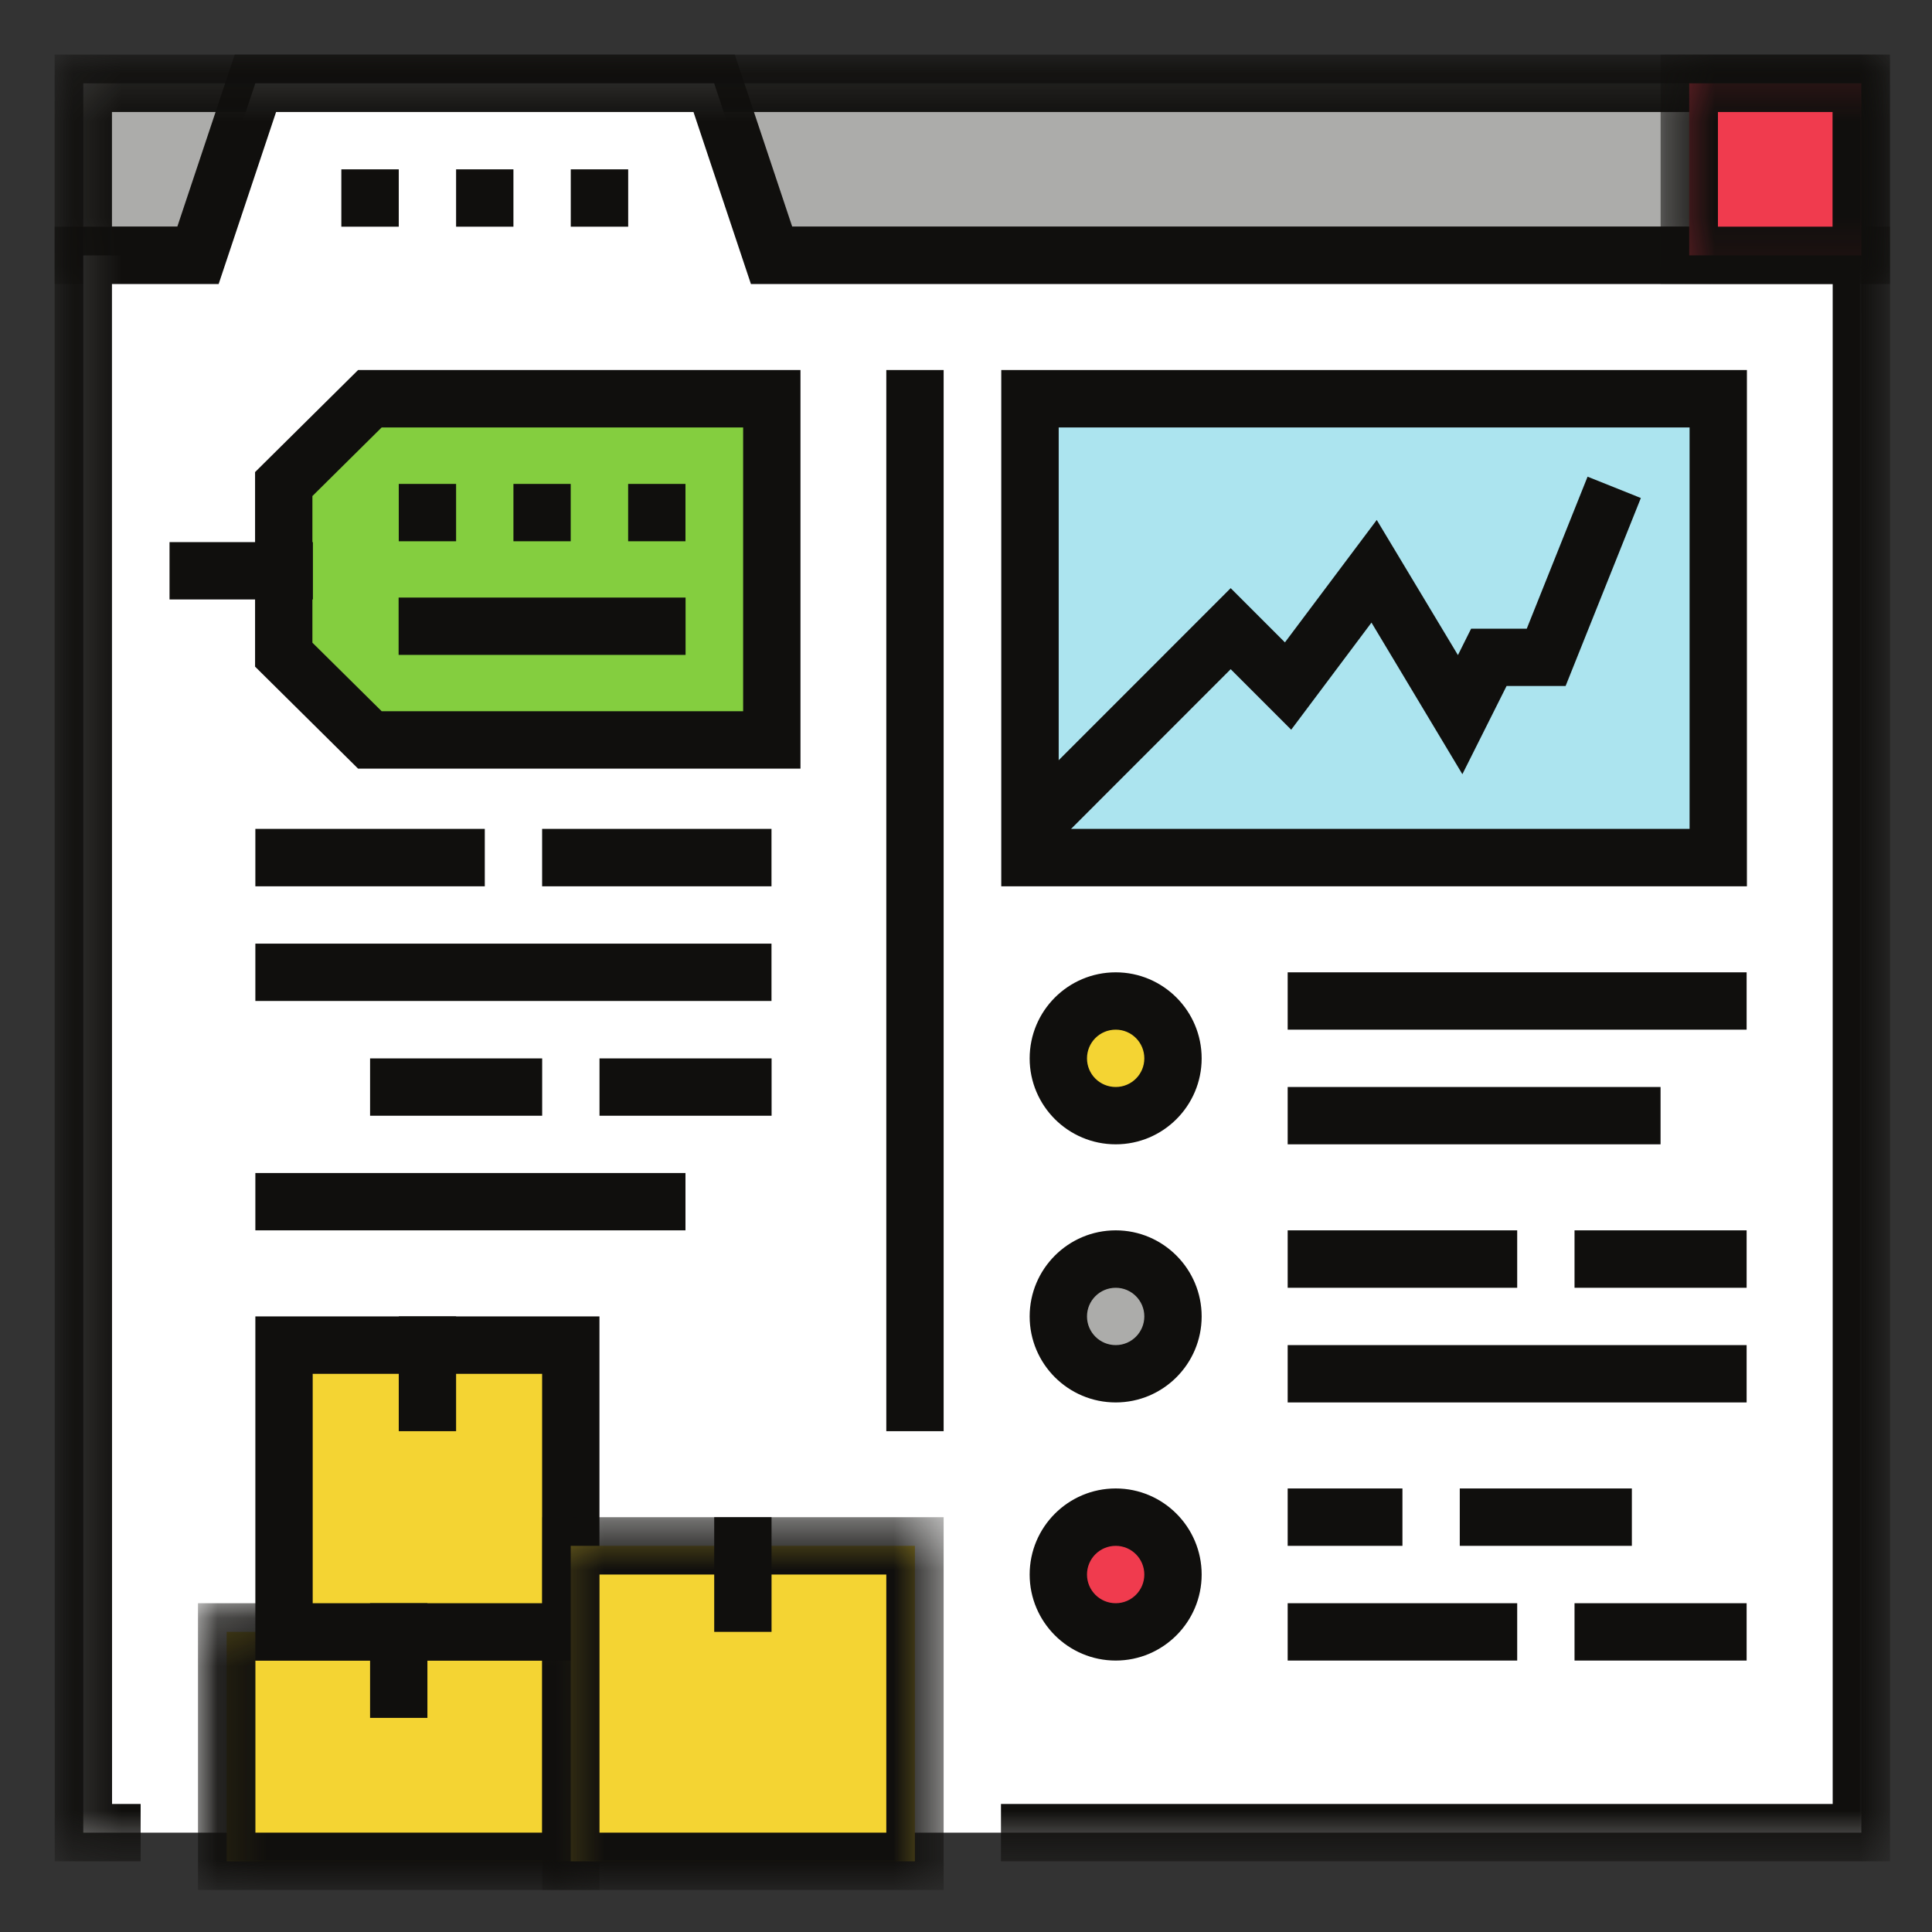<svg width="40" height="40" viewBox="0 0 40 40" fill="none" xmlns="http://www.w3.org/2000/svg">
<rect x="0" y="0" width="40" height="40" fill="#333333" stroke="none"/>
<path d="M1.724 1.725V5.287H38.535V1.725H1.724Z" fill="#ACACAA"/>
<mask id="mask0_1_8007" style="mask-type:luminance" maskUnits="userSpaceOnUse" x="1" y="1" width="39" height="5">
<path d="M1.131 1.13H39.131V5.929H1.131V1.13Z" fill="white"/>
</mask>
<g mask="url(#mask0_1_8007)">
<path d="M2.318 4.693H37.944V2.319H2.318V4.693ZM39.131 5.88H1.131V1.13H39.131V5.88Z" fill="#100F0D"/>
</g>
<path d="M21.317 37.943H38.537V6.474H38.535V5.287H15.973L14.786 1.725H5.286L4.097 5.287H1.724V37.943H21.317Z" fill="white"/>
<mask id="mask1_1_8007" style="mask-type:luminance" maskUnits="userSpaceOnUse" x="1" y="1" width="39" height="38">
<path d="M1.131 1.13H39.131V38.55H1.131V1.13Z" fill="white"/>
</mask>
<g mask="url(#mask1_1_8007)">
<path d="M39.131 38.536H20.724V37.349H37.944V5.88H15.547L14.358 2.319H5.716L4.527 5.88H2.318L2.32 37.349H2.912V38.536H1.133L1.131 4.693H3.671L4.86 1.13H15.213L16.402 4.693H39.131V38.536Z" fill="#100F0D"/>
</g>
<path d="M7.067 4.693V3.506H8.256V4.693C7.067 4.693 8.256 4.693 7.067 4.693ZM9.443 4.693V3.506H10.63V4.693C9.443 4.693 10.63 4.693 9.443 4.693ZM11.817 4.693V3.506H13.006V4.693C11.817 4.693 13.006 4.693 11.817 4.693Z" fill="#100F0D"/>
<path d="M10.037 18.35H5.287V17.161H10.037V18.35ZM15.973 18.35H11.224V17.161H15.973V18.35Z" fill="#100F0D"/>
<path d="M15.973 20.724H5.287V19.537H15.973V20.724Z" fill="#100F0D"/>
<path d="M11.225 23.1H7.662V21.913H11.225V23.1ZM15.975 23.1H12.412V21.913H15.975V23.1Z" fill="#100F0D"/>
<path d="M14.192 25.473H5.287V24.286H14.192V25.473Z" fill="#100F0D"/>
<path d="M15.978 8.256H7.659L6.479 9.424L5.876 10.023V13.555L7.659 15.32H15.978V8.256Z" fill="#84CE3F"/>
<path d="M7.902 14.725H15.386V8.85H7.902L6.468 10.27V13.306L7.902 14.725ZM16.573 15.914H7.414L5.281 13.802V9.774L7.414 7.661H16.573V15.914Z" fill="#100F0D"/>
<path d="M14.194 13.559H8.253V12.372H14.194V13.559Z" fill="#100F0D"/>
<path d="M8.256 11.206V10.019H9.443V11.206C8.256 11.206 9.443 11.206 8.256 11.206ZM10.63 11.206V10.019H11.816V11.206C10.63 11.206 11.816 11.206 10.63 11.206ZM13.005 11.206V10.019H14.192V11.206C13.005 11.206 14.192 11.206 13.005 11.206Z" fill="#100F0D"/>
<path d="M6.478 12.411H3.51V11.224H6.478V12.411Z" fill="#100F0D"/>
<path d="M19.537 29.631H18.35V7.661H19.537V29.631Z" fill="#100F0D"/>
<path d="M35.573 17.755H21.324V8.256H35.573V17.755Z" fill="#ACE4EF"/>
<path d="M21.919 17.161H34.981V8.85H21.919V17.161ZM36.168 18.35H20.73V7.661H36.168V18.35Z" fill="#100F0D"/>
<path d="M21.919 17.418L21.08 16.579L25.48 12.177L26.603 13.3L28.504 10.765L30.185 13.563L30.458 13.016H31.61L32.869 9.869L33.972 10.311L32.414 14.203H31.192L30.277 16.029L28.395 12.89L26.733 15.108L25.48 13.855L21.919 17.418Z" fill="#100F0D"/>
<path d="M24.286 21.913C24.286 22.567 23.755 23.099 23.099 23.099C22.443 23.099 21.91 22.567 21.91 21.913C21.91 21.256 22.443 20.724 23.099 20.724C23.755 20.724 24.286 21.256 24.286 21.913Z" fill="#F4D433"/>
<path d="M23.1 21.318C22.77 21.318 22.505 21.583 22.505 21.913C22.505 22.24 22.77 22.505 23.1 22.505C23.427 22.505 23.692 22.24 23.692 21.913C23.692 21.583 23.427 21.318 23.1 21.318ZM23.1 23.692C22.116 23.692 21.318 22.894 21.318 21.913C21.318 20.929 22.116 20.131 23.1 20.131C24.081 20.131 24.879 20.929 24.879 21.913C24.879 22.894 24.081 23.692 23.1 23.692Z" fill="#100F0D"/>
<path d="M24.286 27.255C24.286 27.911 23.755 28.444 23.099 28.444C22.443 28.444 21.91 27.911 21.91 27.255C21.91 26.601 22.443 26.068 23.099 26.068C23.755 26.068 24.286 26.601 24.286 27.255Z" fill="#ACACAA"/>
<path d="M23.1 26.662C22.77 26.662 22.505 26.928 22.505 27.255C22.505 27.582 22.77 27.849 23.1 27.849C23.427 27.849 23.692 27.582 23.692 27.255C23.692 26.928 23.427 26.662 23.1 26.662ZM23.1 29.036C22.116 29.036 21.318 28.238 21.318 27.255C21.318 26.273 22.116 25.473 23.1 25.473C24.081 25.473 24.879 26.273 24.879 27.255C24.879 28.238 24.081 29.036 23.1 29.036Z" fill="#100F0D"/>
<path d="M24.286 32.599C24.286 33.255 23.755 33.786 23.099 33.786C22.443 33.786 21.91 33.255 21.91 32.599C21.91 31.943 22.443 31.412 23.099 31.412C23.755 31.412 24.286 31.943 24.286 32.599Z" fill="#F03B4E"/>
<path d="M23.1 32.005C22.77 32.005 22.505 32.272 22.505 32.599C22.505 32.926 22.77 33.193 23.1 33.193C23.427 33.193 23.692 32.926 23.692 32.599C23.692 32.272 23.427 32.005 23.1 32.005ZM23.1 34.38C22.116 34.38 21.318 33.58 21.318 32.599C21.318 31.616 22.116 30.817 23.1 30.817C24.081 30.817 24.879 31.616 24.879 32.599C24.879 33.58 24.081 34.38 23.1 34.38Z" fill="#100F0D"/>
<path d="M36.162 21.318H26.66V20.131H36.162V21.318Z" fill="#100F0D"/>
<path d="M34.38 23.692H26.66V22.505H34.38V23.692Z" fill="#100F0D"/>
<path d="M31.412 26.662H26.66V25.473H31.412V26.662ZM36.162 26.662H32.599V25.473H36.162V26.662Z" fill="#100F0D"/>
<path d="M36.162 29.036H26.66V27.849H36.162V29.036Z" fill="#100F0D"/>
<path d="M29.036 32.005H26.66V30.817H29.036V32.005ZM33.786 32.005H30.223V30.817H33.786V32.005Z" fill="#100F0D"/>
<path d="M31.412 34.38H26.66V33.193H31.412V34.38ZM36.162 34.38H32.599V33.193H36.162V34.38Z" fill="#100F0D"/>
<path d="M11.817 33.786H4.693V38.536H11.817V33.786Z" fill="#F4D433"/>
<mask id="mask2_1_8007" style="mask-type:luminance" maskUnits="userSpaceOnUse" x="4" y="33" width="9" height="7">
<path d="M4.084 33.176H12.443V39.13H4.084V33.176Z" fill="white"/>
</mask>
<g mask="url(#mask2_1_8007)">
<path d="M5.288 37.943H11.224V34.38H5.288V37.943ZM12.411 39.13H4.099V33.193H12.411V39.13Z" fill="#100F0D"/>
</g>
<path d="M11.817 27.849H5.88V33.786H11.817V27.849Z" fill="#F4D433"/>
<path d="M6.474 33.193H11.224V28.444H6.474V33.193ZM12.411 34.38H5.287V27.255H12.411V34.38Z" fill="#100F0D"/>
<path d="M18.942 32.005H11.816V38.536H18.942V32.005Z" fill="#F4D433"/>
<mask id="mask3_1_8007" style="mask-type:luminance" maskUnits="userSpaceOnUse" x="11" y="31" width="9" height="9">
<path d="M11.194 31.385H19.553V39.13H11.194V31.385Z" fill="white"/>
</mask>
<g mask="url(#mask3_1_8007)">
<path d="M12.412 37.943H18.35V32.599H12.412V37.943ZM19.537 39.13H11.225V31.412H19.537V39.13Z" fill="#100F0D"/>
</g>
<path d="M9.443 29.631H8.256V27.255H9.443V29.631Z" fill="#100F0D"/>
<path d="M8.849 35.567H7.662V33.193H8.849V35.567Z" fill="#100F0D"/>
<path d="M15.974 33.786H14.787V31.412H15.974V33.786Z" fill="#100F0D"/>
<path d="M38.535 1.725H34.973V5.287H38.535V1.725Z" fill="#F03B4E"/>
<mask id="mask4_1_8007" style="mask-type:luminance" maskUnits="userSpaceOnUse" x="34" y="1" width="6" height="5">
<path d="M34.37 1.13H39.13V5.929H34.37V1.13Z" fill="white"/>
</mask>
<g mask="url(#mask4_1_8007)">
<path d="M35.568 4.693H37.941V2.319H35.568V4.693ZM39.128 5.88H34.381V1.13H39.128V5.88Z" fill="#100F0D"/>
</g>
</svg>

